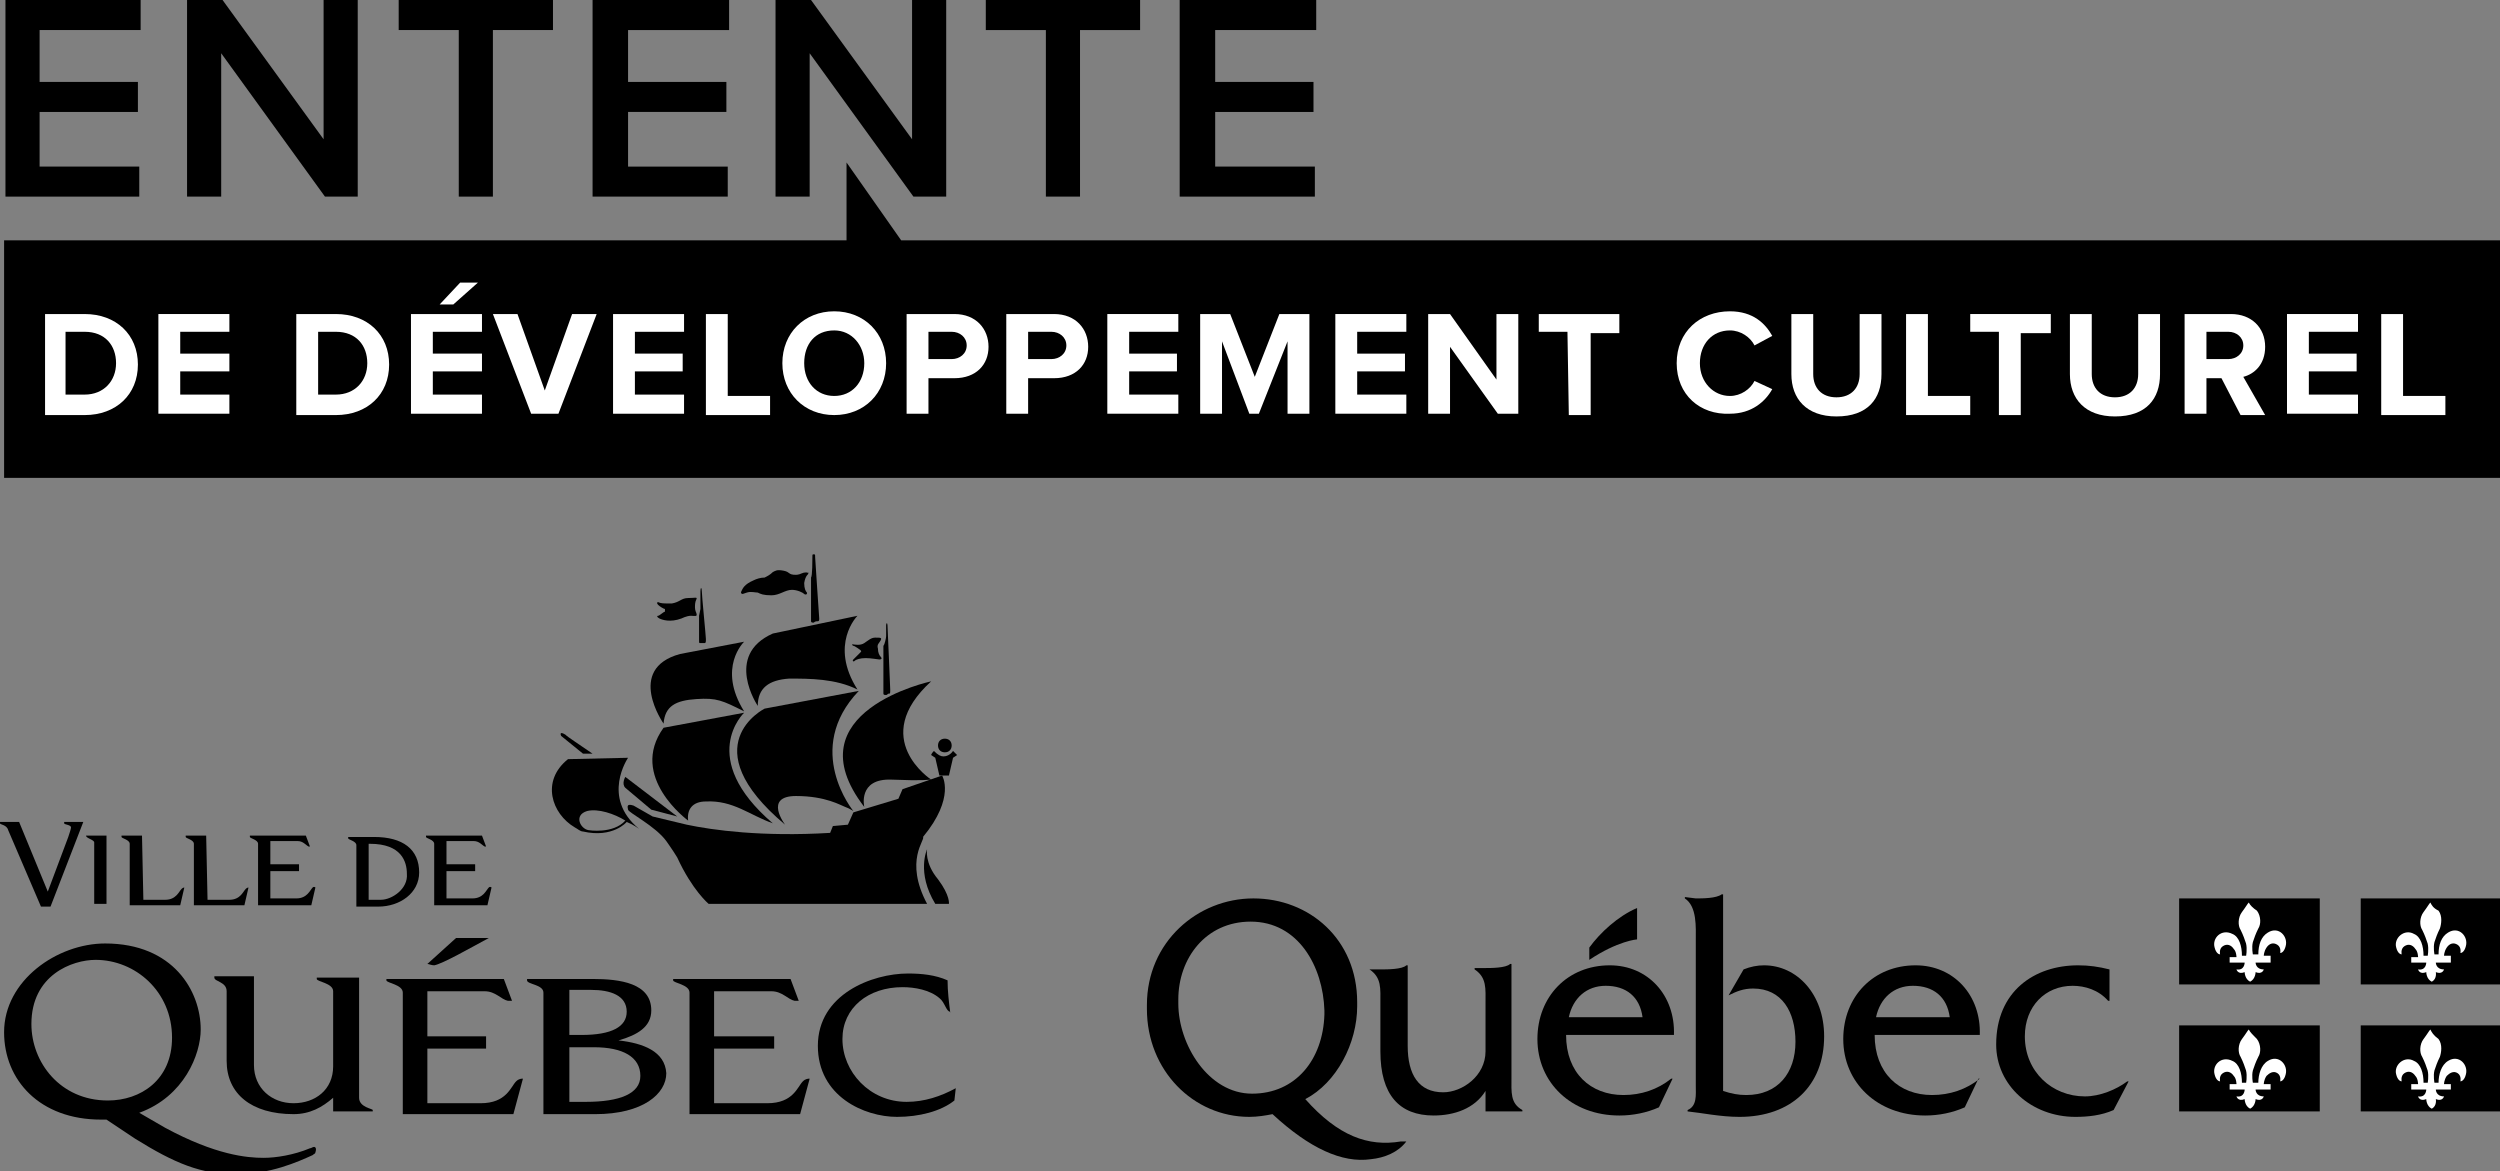 <?xml version="1.0" encoding="utf-8"?>
<!-- Generator: Adobe Illustrator 26.2.1, SVG Export Plug-In . SVG Version: 6.00 Build 0)  -->
<svg version="1.1" id="Layer_1" xmlns="http://www.w3.org/2000/svg" xmlns:xlink="http://www.w3.org/1999/xlink" x="0px" y="0px"
	 viewBox="0 0 183.1 85.8" style="enable-background:new 0 0 183.1 85.8;" xml:space="preserve">
<rect x="0" y="0" width="183.1" height="85.8" fill="#808080" stroke="none"/>
<style type="text/css">
	.st0{fill:#FFFFFF;}
	.st1{fill-rule:evenodd;clip-rule:evenodd;}
	.st2{fill-rule:evenodd;clip-rule:evenodd;fill:#FFFFFF;}
</style>
<g>
	<path d="M0.4,0h9.9v2.2H2.9V6h7.2v2.2H2.9v4h7.3v2.2H0.4V0z"/>
	<path d="M16.2,3.9v10.5h-2.5V0h2.6l7.4,10.2V0h2.5v14.4h-2.4L16.2,3.9z"/>
	<path d="M33.6,2.2h-4.4V0h11.3v2.2h-4.4v12.2h-2.5V2.2z"/>
	<path d="M43.5,0h9.9v2.2H46V6h7.2v2.2H46v4h7.3v2.2h-9.9V0z"/>
	<path d="M59.3,3.9v10.5h-2.5V0h2.6l7.4,10.2V0h2.5v14.4h-2.4L59.3,3.9z"/>
	<path d="M76.6,2.2h-4.4V0h11.3v2.2h-4.4v12.2h-2.5L76.6,2.2L76.6,2.2z"/>
	<path d="M86.5,0h9.9v2.2H89V6h7.2v2.2H89v4h7.3v2.2h-9.9V0z"/>
</g>
<polygon points="66,17.6 62,11.9 62,17.6 0.3,17.6 0.3,35 183.1,35 183.1,17.6 "/>
<g>
	<path class="st0" d="M3.3,23h2.9c2.3,0,3.9,1.5,3.9,3.7s-1.6,3.7-3.9,3.7H3.3L3.3,23L3.3,23z M6.2,28.9c1.4,0,2.3-1,2.3-2.3
		c0-1.3-0.8-2.3-2.3-2.3H4.8v4.6H6.2z"/>
	<path class="st0" d="M11.6,23h5.2v1.3h-3.6v1.6h3.6v1.3h-3.6v1.7h3.6v1.4h-5.2V23z"/>
	<path class="st0" d="M21.7,23h2.9c2.3,0,3.9,1.5,3.9,3.7s-1.6,3.7-3.9,3.7h-2.9V23z M24.6,28.9c1.4,0,2.3-1,2.3-2.3
		c0-1.3-0.8-2.3-2.3-2.3h-1.3v4.6H24.6z"/>
	<path class="st0" d="M30.1,23h5.2v1.3h-3.6v1.6h3.6v1.3h-3.6v1.7h3.6v1.4h-5.2V23z M32.2,22.3l1.5-1.6H35l-1.8,1.6H32.2z"/>
	<path class="st0" d="M36.1,23h1.8l2,5.6l2-5.6h1.8l-2.8,7.3h-2L36.1,23z"/>
	<path class="st0" d="M44.9,23h5.2v1.3h-3.6v1.6H50v1.3h-3.5v1.7h3.6v1.4h-5.2V23z"/>
	<path class="st0" d="M51.7,23h1.6v6h3.1v1.4h-4.7V23z"/>
	<path class="st0" d="M61.1,22.8c2.2,0,3.8,1.6,3.8,3.8s-1.6,3.8-3.8,3.8c-2.2,0-3.8-1.6-3.8-3.8S58.9,22.8,61.1,22.8z M61.1,24.2
		c-1.4,0-2.2,1-2.2,2.4c0,1.4,0.9,2.4,2.2,2.4s2.2-1,2.2-2.4C63.3,25.3,62.4,24.2,61.1,24.2z"/>
	<path class="st0" d="M66.5,23h3.4c1.6,0,2.5,1.1,2.5,2.4c0,1.3-0.9,2.3-2.5,2.3H68v2.6h-1.6V23z M69.7,24.3H68v2h1.7
		c0.6,0,1.1-0.4,1.1-1C70.8,24.7,70.3,24.3,69.7,24.3z"/>
	<path class="st0" d="M73.8,23h3.4c1.6,0,2.5,1.1,2.5,2.4c0,1.3-0.9,2.3-2.5,2.3h-1.9v2.6h-1.6V23z M77,24.3h-1.7v2H77
		c0.6,0,1.1-0.4,1.1-1C78.1,24.7,77.6,24.3,77,24.3z"/>
	<path class="st0" d="M81.1,23h5.2v1.3h-3.6v1.6h3.5v1.3h-3.5v1.7h3.6v1.4h-5.2V23z"/>
	<path class="st0" d="M94.3,25l-2.1,5.3h-0.7L89.5,25v5.3h-1.6V23h2.2l1.8,4.6l1.8-4.6h2.2v7.3h-1.6V25z"/>
	<path class="st0" d="M97.8,23h5.2v1.3h-3.6v1.6h3.5v1.3h-3.5v1.7h3.6v1.4h-5.2V23z"/>
	<path class="st0" d="M106.2,25.4v4.9h-1.6V23h1.6l3.4,4.8V23h1.6v7.3h-1.5L106.2,25.4z"/>
	<path class="st0" d="M114.8,24.3h-2.1V23h5.9v1.4h-2.1v6h-1.6L114.8,24.3L114.8,24.3z"/>
	<path class="st0" d="M122.8,26.6c0-2.3,1.7-3.8,3.9-3.8c1.7,0,2.6,0.9,3.1,1.8l-1.3,0.7c-0.3-0.6-1-1.1-1.8-1.1
		c-1.3,0-2.2,1-2.2,2.4s1,2.4,2.2,2.4c0.8,0,1.5-0.5,1.8-1.1l1.3,0.6c-0.5,0.9-1.5,1.8-3.1,1.8C124.5,30.4,122.8,28.9,122.8,26.6z"
		/>
	<path class="st0" d="M131.2,23h1.6v4.4c0,1,0.6,1.7,1.7,1.7c1.1,0,1.7-0.7,1.7-1.7V23h1.6v4.4c0,1.8-1,3.1-3.3,3.1
		c-2.2,0-3.3-1.3-3.3-3.1L131.2,23L131.2,23z"/>
	<path class="st0" d="M139.6,23h1.6v6h3.1v1.4h-4.7V23z"/>
	<path class="st0" d="M146.4,24.3h-2.1V23h5.9v1.4H148v6h-1.6L146.4,24.3L146.4,24.3z"/>
	<path class="st0" d="M151.6,23h1.6v4.4c0,1,0.6,1.7,1.7,1.7c1.1,0,1.7-0.7,1.7-1.7V23h1.6v4.4c0,1.8-1,3.1-3.3,3.1
		c-2.2,0-3.3-1.3-3.3-3.1L151.6,23L151.6,23z"/>
	<path class="st0" d="M162.7,27.7h-1.1v2.6H160V23h3.4c1.5,0,2.5,1,2.5,2.4c0,1.3-0.8,2-1.6,2.2l1.6,2.8h-1.8L162.7,27.7z
		 M163.2,24.3h-1.6v2h1.6c0.6,0,1.1-0.4,1.1-1C164.3,24.7,163.8,24.3,163.2,24.3z"/>
	<path class="st0" d="M167.5,23h5.2v1.3h-3.6v1.6h3.5v1.3h-3.5v1.7h3.6v1.4h-5.2V23z"/>
	<path class="st0" d="M174.4,23h1.6v6h3.1v1.4h-4.7V23z"/>
</g>
<g>
	<g>
		<g>
			<path d="M110.7,78.9v-8.3h-0.1c-0.3,0.3-1.4,0.3-1.9,0.3H108V71c0.9,0.6,0.8,1.4,0.8,2.5v3.5c0,1.8-1.7,3-3.1,3
				c-1.8,0-2.6-1.3-2.6-3.4v-5.9H103c-0.3,0.3-1.4,0.3-1.9,0.3h-0.8V71c0.9,0.6,0.8,1.4,0.8,2.5v3.5c0,3.2,1.4,4.7,3.9,4.7
				c1.5,0,3-0.5,3.8-1.8v1.5h2.7v-0.1C110.6,80.8,110.7,80,110.7,78.9z"/>
			<path d="M114.9,74.5c0.3-1.4,1.3-2.3,2.7-2.3c1.5,0,2.5,0.8,2.7,2.3H114.9z M122.6,75.8c0.1-2.9-1.9-5.1-4.7-5.1
				c-3.1,0-5.3,2.3-5.3,5.4c0,3.2,2.5,5.6,6,5.6c1,0,2-0.2,2.9-0.6l1-2.1h-0.1c-1,0.8-2.2,1.2-3.5,1.2c-2.4,0-4.2-1.6-4.2-4.4
				L122.6,75.8L122.6,75.8z"/>
			<path d="M124.2,65.8c0.5,0,1.5,0,1.9-0.3h0.1v14.4c0.6,0.2,1.1,0.3,1.7,0.3c2.3,0,3.6-1.6,3.6-3.9c0-2.2-1-3.9-3.1-3.9
				c-0.7,0-1.2,0.2-1.8,0.5l1.1-1.9c0.5-0.2,1-0.3,1.5-0.3c2.4,0,4.4,2.1,4.4,5.2c0,3.6-2.4,5.9-6.2,5.9c-1.4,0-2.8-0.3-3.8-0.4
				v-0.1c0.7-0.3,0.6-1.1,0.6-1.8V68.9c0-1,0.1-2.5-0.8-3.1v-0.1L124.2,65.8L124.2,65.8L124.2,65.8z"/>
			<path d="M137.4,74.5c0.3-1.4,1.3-2.3,2.7-2.3c1.5,0,2.5,0.8,2.7,2.3H137.4z M145,75.8c0.1-2.9-1.9-5.1-4.7-5.1
				c-3.1,0-5.3,2.3-5.3,5.4c0,3.2,2.5,5.6,6,5.6c1,0,2-0.2,2.9-0.6l1-2.1H145c-1,0.8-2.2,1.2-3.5,1.2c-2.4,0-4.2-1.6-4.2-4.4
				L145,75.8L145,75.8z"/>
			<path d="M154.4,73.3L154.4,73.3c-0.7-0.8-1.7-1.1-2.6-1.1c-2,0-3.5,1.5-3.5,3.7c0,2.6,2,4.4,4.4,4.4c1.1,0,2.3-0.5,3.1-1.1h0.1
				l-1.1,2.1c-0.9,0.4-1.9,0.5-2.8,0.5c-3.2,0-5.8-2.3-5.8-5.3c0-3.9,2.8-5.8,6-5.8c0.8,0,1.5,0.1,2.3,0.3V73.3z"/>
			<path class="st1" d="M119.9,68.8c0-1.1,0-2.3,0-2.3c-1.4,0.6-2.7,1.8-3.5,2.9v0.9C118.5,68.9,119.9,68.8,119.9,68.8z"/>
			<path d="M91.7,80.1c-3.2,0-5.4-3.6-5.4-6.6c0,0,0-0.3,0-0.3c0-3,2-5.7,5.3-5.7c3.5,0,5.3,3.3,5.4,6.5c0,0,0,0.3,0,0.3
				C96.9,77.6,94.9,80.1,91.7,80.1z M102.6,83.6c-2.4,0.4-4.6-0.4-7-3.1c2.3-1.2,3.8-4.1,3.8-6.8c0,0,0-0.3,0-0.3
				c0-4.6-3.5-7.6-7.6-7.6s-7.8,3.2-7.8,7.8c0,0,0,0.3,0,0.3c0,4.5,3.4,7.9,7.5,7.9c0.6,0,1.2-0.1,1.7-0.2c2.7,2.5,5.1,3.6,7.2,3.3
				c1-0.1,2-0.5,2.6-1.3L102.6,83.6z"/>
		</g>
	</g>
	<g>
		<g>
			<g>
				<rect x="159.6" y="65.8" class="st1" width="10.3" height="6.3"/>
			</g>
		</g>
		<path class="st2" d="M164.7,66.1c-0.1,0.1-0.2,0.3-0.5,0.7c-0.3,0.4-0.3,1-0.1,1.3c0.2,0.4,0.3,0.7,0.4,1c0.1,0.4,0,1,0,0.9h-0.3
			c0-0.7-0.2-1.4-0.7-1.6c-0.8-0.4-1.5,0.3-1.3,1c0.1,0.4,0.3,0.5,0.4,0.5c0,0-0.1-0.4,0.2-0.6c0.3-0.2,0.6-0.1,0.8,0.2
			c0.2,0.2,0.2,0.6,0.2,0.6h-0.5v0.4h1.1c0,0,0,0.6-0.6,0.5c0,0,0.1,0.4,0.6,0.2c0,0,0,0.5,0.4,0.7l0,0l0,0c0.4-0.2,0.4-0.7,0.4-0.7
			c0.5,0.2,0.6-0.2,0.6-0.2c-0.6,0-0.6-0.5-0.6-0.5h1.1V70h-0.5c0,0,0-0.3,0.2-0.6c0.2-0.3,0.5-0.4,0.8-0.2c0.3,0.2,0.2,0.6,0.2,0.6
			c0.1,0,0.3-0.1,0.4-0.5c0.2-0.7-0.5-1.5-1.3-1c-0.5,0.3-0.7,0.9-0.7,1.6H165c0,0-0.1-0.5,0-0.9c0.1-0.3,0.2-0.6,0.4-1
			c0.2-0.3,0.2-0.9-0.1-1.3C165,66.5,164.8,66.3,164.7,66.1z"/>
		<g>
			<g>
				<rect x="172.9" y="65.8" class="st1" width="10.3" height="6.3"/>
			</g>
		</g>
		<path class="st2" d="M178,66.1c-0.1,0.1-0.2,0.3-0.5,0.7c-0.3,0.4-0.3,1-0.1,1.3c0.2,0.4,0.3,0.7,0.4,1c0.1,0.4,0,1,0,0.9h-0.3
			c0-0.7-0.2-1.4-0.7-1.6c-0.7-0.4-1.5,0.3-1.3,1c0.1,0.4,0.3,0.5,0.4,0.5c0,0-0.1-0.4,0.2-0.6c0.3-0.2,0.6-0.1,0.8,0.2
			c0.2,0.2,0.2,0.6,0.2,0.6h-0.5v0.4h1.1c0,0,0,0.6-0.6,0.5c0,0,0.1,0.4,0.6,0.2c0,0,0,0.5,0.4,0.7l0,0l0,0c0.4-0.2,0.3-0.7,0.3-0.7
			c0.5,0.2,0.6-0.2,0.6-0.2c-0.6,0-0.6-0.5-0.6-0.5h1.1V70h-0.5c0,0,0-0.3,0.2-0.6c0.2-0.3,0.5-0.4,0.8-0.2c0.3,0.2,0.2,0.6,0.2,0.6
			c0.1,0,0.3-0.1,0.4-0.5c0.2-0.7-0.5-1.5-1.3-1c-0.5,0.3-0.7,0.9-0.7,1.6h-0.3c0,0-0.1-0.5,0-0.9c0.1-0.3,0.2-0.6,0.4-1
			c0.1-0.3,0.2-0.9-0.1-1.3C178.2,66.5,178.1,66.3,178,66.1z"/>
	</g>
	<g>
		<g>
			<g>
				<rect x="159.6" y="75.1" class="st1" width="10.3" height="6.3"/>
			</g>
		</g>
		<path class="st2" d="M164.7,75.4c-0.1,0.1-0.2,0.3-0.5,0.7c-0.3,0.4-0.3,1-0.1,1.3c0.2,0.4,0.3,0.7,0.4,1c0.1,0.4,0,1,0,0.9h-0.3
			c0-0.7-0.2-1.4-0.7-1.6c-0.8-0.4-1.5,0.3-1.3,1c0.1,0.4,0.3,0.5,0.4,0.5c0,0-0.1-0.4,0.2-0.6c0.3-0.2,0.6-0.1,0.8,0.2
			c0.2,0.2,0.2,0.6,0.2,0.6h-0.5v0.4h1.1c0,0,0,0.6-0.6,0.5c0,0,0.1,0.4,0.6,0.2c0,0,0,0.5,0.4,0.7l0,0l0,0c0.4-0.2,0.4-0.7,0.4-0.7
			c0.5,0.2,0.6-0.2,0.6-0.2c-0.6,0-0.6-0.5-0.6-0.5h1.1v-0.4h-0.5c0,0,0-0.3,0.2-0.6c0.2-0.2,0.5-0.4,0.8-0.2
			c0.3,0.2,0.2,0.6,0.2,0.6c0.1,0,0.3-0.1,0.4-0.5c0.2-0.7-0.5-1.5-1.3-1c-0.5,0.3-0.7,1-0.7,1.6H165c0,0-0.1-0.5,0-0.9
			c0.1-0.3,0.2-0.6,0.4-1c0.2-0.3,0.2-0.9-0.1-1.3C165,75.8,164.8,75.6,164.7,75.4z"/>
		<g>
			<g>
				<rect x="172.9" y="75.1" class="st1" width="10.3" height="6.3"/>
			</g>
		</g>
		<path class="st2" d="M178,75.4c-0.1,0.1-0.2,0.3-0.5,0.7c-0.3,0.4-0.3,1-0.1,1.3c0.2,0.4,0.3,0.7,0.4,1c0.1,0.4,0,1,0,0.9h-0.3
			c0-0.7-0.2-1.4-0.7-1.6c-0.7-0.4-1.5,0.3-1.3,1c0.1,0.4,0.3,0.5,0.4,0.5c0,0-0.1-0.4,0.2-0.6c0.3-0.2,0.6-0.1,0.8,0.2
			c0.2,0.2,0.2,0.6,0.2,0.6h-0.5v0.4h1.1c0,0,0,0.6-0.6,0.5c0,0,0.1,0.4,0.6,0.2c0,0,0,0.5,0.4,0.7l0,0l0,0c0.4-0.2,0.3-0.7,0.3-0.7
			c0.5,0.2,0.6-0.2,0.6-0.2c-0.6,0-0.6-0.5-0.6-0.5h1.1v-0.4h-0.5c0,0,0-0.3,0.2-0.6c0.2-0.2,0.5-0.4,0.8-0.2
			c0.3,0.2,0.2,0.6,0.2,0.6c0.1,0,0.3-0.1,0.4-0.5c0.2-0.7-0.5-1.5-1.3-1c-0.5,0.3-0.7,1-0.7,1.6h-0.3c0,0-0.1-0.5,0-0.9
			c0.1-0.3,0.2-0.6,0.4-1c0.1-0.3,0.2-0.9-0.1-1.3C178.2,75.8,178.1,75.6,178,75.4z"/>
	</g>
</g>
<g>
	<path d="M69.2,55.1c0.3,0,0.5-0.2,0.5-0.5c0-0.3-0.2-0.5-0.5-0.5c-0.3,0-0.5,0.2-0.5,0.5C68.7,54.9,68.9,55.1,69.2,55.1z"/>
	<path d="M69.2,56.8h-0.4l-0.3-1.3l-0.3-0.2c0,0,0-0.1,0.2-0.3c0.3,0.3,0.5,0.4,0.7,0.4c0.2,0,0.5-0.1,0.7-0.4
		c0.2,0.2,0.3,0.3,0.3,0.3l-0.3,0.2l-0.3,1.3L69.2,56.8L69.2,56.8z"/>
	<path d="M67.9,62.2c0,0-0.8,1.7,0.6,4h1c0,0,0.1-0.6-0.8-1.8C67.7,63.2,67.9,62.2,67.9,62.2z"/>
	<g>
		<g>
			<path d="M37.8,79.2c-0.4,0.4-0.7,1.6-2.6,1.6h-3.9v-4h4.3v-0.9h-4.3v-3.3h4.2c0.8,0,1.2,0.6,1.7,0.7c0.1,0,0.3,0,0.3,0l-0.6-1.6
				h-5.5h-3.1c0,0,0,0,0,0.1c0,0.2,1.2,0.3,1.2,0.9v8.9h8.1l0.7-2.6C38.2,79,38,79,37.8,79.2z"/>
			<path d="M31.8,70.7c0.6-0.1,2.7-1.3,4-2h-2.4l-2.1,1.9C31.4,70.6,31.6,70.7,31.8,70.7z"/>
			<g>
				<path d="M58.8,79.2c-0.4,0.4-0.7,1.6-2.6,1.6h-3.9v-4h4.4v-0.9h-4.4v-3.3h4.2c0.8,0,1.2,0.6,1.7,0.7c0.1,0,0.3,0,0.3,0l-0.6-1.6
					h-5.5h-3.1c0,0,0,0,0,0.1c0,0.2,1.2,0.3,1.2,0.9v8.9h8.1l0.7-2.6C59.2,79,59,79,58.8,79.2z"/>
			</g>
			<path d="M26.3,80.4v-8.8h-3.1c0,0,0,0,0,0.1c0,0.2,1.2,0.3,1.2,0.9v5.5c0,1.7-1.3,2.7-2.9,2.7s-2.9-1.1-2.9-2.8v-6.5h-2.9
				c0,0,0,0,0,0.1c0,0.3,0.9,0.3,0.9,1v5.1c0,2.4,1.8,3.9,4.9,3.9c1.2,0,2.1-0.5,2.9-1.2v1h2.9c0,0,0,0,0-0.1
				C27.3,81.2,26.3,81.1,26.3,80.4z"/>
			<path d="M45.3,76.2L45.3,76.2c1.4-0.4,2.4-1,2.4-2.2c0-2-2.3-2.3-4.3-2.3h-4.8v0.1c0,0.3,1.2,0.3,1.2,0.9v8.9h3.8
				c3.5,0,5.2-1.5,5.2-3C48.7,77,47.1,76.4,45.3,76.2z M41.7,72.5h1.6c1.4,0,2.6,0.4,2.6,1.6c0,1.1-1.1,1.7-3.3,1.7h-0.9V72.5z
				 M42.9,80.7h-1.2v-4h1.8c2.1,0,3.4,0.7,3.4,2.1C46.9,80.1,45.4,80.7,42.9,80.7z"/>
			<path d="M69.6,74.2c-0.1-0.8-0.2-1.6-0.2-2.4c-0.9-0.4-1.9-0.5-2.9-0.5c-2.6,0-6.6,1.5-6.6,5.3c0,3.7,3.4,5.2,5.8,5.2
				c1.6,0,3.2-0.4,4.2-1.2l0.1-0.9c-1.1,0.6-2.3,1-3.6,1c-2.7,0-4.7-2.2-4.7-4.6c0-2.3,1.9-3.8,4.4-3.8c0.9,0,2,0.2,2.7,0.8
				c0.4,0.3,0.5,1,0.8,1C69.6,74.2,69.6,74.2,69.6,74.2z"/>
			<path d="M23,84c-0.1,0-0.2,0.1-0.3,0.1c-1.2,0.5-2.5,0.7-3.4,0.7c-1.2,0-3.5-0.2-7.2-2.2l-1.9-1.1c3.3-1.2,4.5-4.3,4.5-6.1
				c0-2.8-2-6.3-7-6.3c-3.5,0-7.4,2.7-7.4,6.5c0,3.5,2.6,6.4,7.1,6.4c0.1,0,0.3,0,0.4,0l2.1,1.4c2.9,1.8,4.8,2.6,7.4,2.6
				c2.5,0,4.5-0.9,5.6-1.4c0.1-0.1,0.2-0.1,0.2-0.2C23.2,84.1,23.1,84,23,84z M2.3,75c0-3.6,3-4.7,4.7-4.7c2.9,0,5.6,2.3,5.6,5.7
				c0,3.1-2.3,4.6-4.7,4.6C4.4,80.6,2.3,77.8,2.3,75z"/>
			<g>
				<path d="M35.8,65c-0.2,0.2-0.4,0.8-1.2,0.8h-1.9v-2h2.1v-0.5h-2.1v-1.7h2c0.4,0,0.6,0.3,0.8,0.4c0.1,0,0.1,0,0.1,0l-0.3-0.8
					h-2.6h-1.5c0,0,0,0,0,0.1c0,0.1,0.6,0.2,0.6,0.5v4.5h3.9L36,65C36,65,35.9,64.9,35.8,65z"/>
			</g>
			<g>
				<path d="M22.9,65c-0.2,0.2-0.4,0.8-1.2,0.8h-1.9v-2h2.1v-0.5h-2.1v-1.7h2c0.4,0,0.6,0.3,0.8,0.4c0.1,0,0.1,0,0.1,0l-0.3-0.8
					h-2.6h-1.5c0,0,0,0,0,0.1c0,0.1,0.6,0.2,0.6,0.5v4.5h3.9l0.3-1.3C23.1,65,23,64.9,22.9,65z"/>
			</g>
			<path d="M27.4,61.3H27l0,0h-1.5c0,0,0,0,0,0.1c0,0.1,0.6,0.2,0.6,0.5v4.5H27v0h0.7c1.6,0,3-1,3-2.5
				C30.7,62.2,29.5,61.3,27.4,61.3z M27.9,65.9H27v-4.1h0.1c2.3,0,2.7,1.3,2.7,2.2C29.9,65.1,28.7,65.9,27.9,65.9z"/>
			<g>
				<path d="M6.3,61.2C6.3,61.2,6.3,61.2,6.3,61.2c0,0.2,0.6,0.3,0.6,0.5v4.5h0.9v-5L6.3,61.2L6.3,61.2z"/>
			</g>
			<g>
				<path d="M15.1,61.2h-1.5c0,0,0,0,0,0.1c0,0.1,0.6,0.2,0.6,0.5v4.5h3.7l0.3-1.3c0,0-0.1,0-0.2,0.1c-0.2,0.2-0.4,0.8-1.2,0.8h-1.6
					L15.1,61.2L15.1,61.2L15.1,61.2z"/>
			</g>
			<g>
				<path d="M10.4,61.2H8.9c0,0,0,0,0,0.1c0,0.1,0.6,0.2,0.6,0.5v4.5h3.7l0.3-1.3c0,0-0.1,0-0.2,0.1c-0.2,0.2-0.4,0.8-1.2,0.8h-1.6
					L10.4,61.2L10.4,61.2L10.4,61.2z"/>
			</g>
			<path d="M6.1,60.2H4.7c0,0,0,0,0,0.1c0,0.1,0.5,0.1,0.5,0.3c0,0.1-0.1,0.4-0.2,0.7l-1.5,4h0l-2.1-5.1H0c0,0,0,0,0,0.1
				c0,0.1,0.5,0.1,0.6,0.5L3,66.4h0.7L6.1,60.2z"/>
		</g>
		<path d="M54.5,47c0,0-2,1.9,0,5.1c-1.6-0.8-2-1-3.5-0.9c-1.5,0.1-2.3,0.5-2.4,1.8c0,0-2.8-4,1.2-5.1L54.5,47z"/>
		<path d="M62.8,45.1c0,0-2.1,2.1,0,5.4c-1.6-0.8-3.5-0.8-5-0.8c-1.5,0.1-2.3,0.7-2.3,2c0,0-2.5-3.7,1.1-5.3L62.8,45.1z"/>
		<path d="M62.9,50.6L56,51.9c0,0-5.4,2.7,1.5,8.5c0,0-1.6-2.1,0.8-2.1c2.2,0,3.3,0.7,3.6,0.8c0.3,0.1,0.6,0.3,0.6,0.3
			S58.8,54.9,62.9,50.6z"/>
		<path d="M48.6,53.3l5.9-1.1c0,0-3.5,3.3,2.1,8.1c-1.7-0.6-2.9-1.7-4.9-1.6c-1,0-1.4,0.6-1.3,1.4C50.4,60.1,46,56.9,48.6,53.3z"/>
		<path d="M68.2,49.9c0,0-10.3,2.2-4.9,9.2c0,0-0.5-2.1,2-2s2.6,0,2.9,0C68.2,57.1,63.6,54.1,68.2,49.9z"/>
		<path d="M67.9,66.2h-16c0,0-1.2-1-2.3-3.4c-0.3-0.5-0.8-1.2-0.8-1.2c-0.8-1.1-2.8-2.1-2.8-2.3c0-0.1-0.2-0.5,0.4-0.3l1.4,0.8
			l2.5,0.6c1.9,0.4,5.5,0.9,10.5,0.6l0.2-0.5l1.1-0.1l0.4-0.9l3.3-1l0.3-0.7l2.9-1c0,0,1,1.6-1.4,4.5C67.8,61.5,66.2,63,67.9,66.2z"
			/>
		<path d="M42.7,55.2l0.7,0c-1-0.7-1.8-1.2-2-1.4c-0.5-0.3-0.3,0.1-0.3,0.1L42.7,55.2z"/>
		<path d="M46.8,60.7c-2.8-2.3-0.8-5.2-0.8-5.2l-4.4,0.1c-2,1.6-1.2,4,0.5,5c0.2,0.1,0.4,0.3,0.6,0.3c2.2,0.5,3.2-0.7,3.2-0.7l0,0
			C46.4,60.4,46.8,60.7,46.8,60.7z M43.1,60.8c-0.6-0.1-1.1-1.1-0.1-1.4c0.8-0.2,2,0.2,2.8,0.7C44.9,61.1,43.1,60.8,43.1,60.8z"/>
		<path d="M45.8,56.9c0,0-0.3,0.5,0,0.8l1.9,1.6l1.9,0.5L45.8,56.9z"/>
		<path d="M51.3,44.6c0-0.2,0-1,0-1.3c0-0.3,0.1-0.3,0.1,0c0,0.3,0.3,3.3,0.3,3.5s0,0.3-0.1,0.3c-0.1,0-0.2,0-0.3,0s-0.1,0-0.1-0.2
			c0-0.1,0-1.7,0-1.8L51.3,44.6z"/>
		<path d="M50.9,44.5c0-0.2,0-0.4,0.1-0.6c0.1-0.2-0.1-0.1-0.6-0.1c-0.5,0-0.6,0.3-1.2,0.4c-0.6,0-0.8,0-1-0.1c-0.1,0-0.1,0.1,0,0.2
			c0.1,0.1,0.4,0.3,0.5,0.3c0,0,0,0.2,0,0.2c-0.1,0-0.4,0.3-0.5,0.3c-0.1,0-0.1,0.1,0.1,0.2s0.8,0.3,1.6,0c0,0,0.4-0.2,0.7-0.2
			s0.5,0.1,0.4-0.2C51,44.9,50.9,44.7,50.9,44.5z"/>
		<path d="M59.5,40.8c0-0.2,0-0.2,0.1-0.2s0.1,0,0.1,0.2c0,0.2,0.3,4.4,0.3,4.5c0,0.1,0,0.2-0.1,0.2s-0.2,0-0.3,0.1
			c-0.1,0-0.2,0-0.2-0.1c0-0.1,0-2.9,0-3.2C59.5,42.2,59.5,41,59.5,40.8z"/>
		<path d="M59.2,42c0,0.1-0.2,0.1-0.3,0.7c0,0.4,0.1,0.6,0.2,0.7c0,0.1,0,0.1,0,0.1s-0.1,0.1-0.2,0c-0.1-0.1-0.5-0.3-0.9-0.3
			c-0.5,0-0.9,0.4-1.5,0.4c-0.6,0-0.8-0.1-1-0.2c-0.2,0-0.5-0.1-0.8,0c-0.3,0.1-0.3,0.1-0.3,0.1s-0.2,0-0.1-0.2
			c0.1-0.2,0.2-0.5,0.9-0.8c0.2-0.1,0.5-0.2,0.8-0.2c0.2-0.1,0.4-0.2,0.6-0.4c0.2-0.1,0.3-0.2,0.8-0.1c0.5,0.1,0.3,0.3,0.9,0.3
			c0,0,0.2,0,0.4-0.1S59.2,41.9,59.2,42C59.2,41.9,59.3,41.9,59.2,42z"/>
		<path d="M64.9,46.6c0-0.1,0-0.6,0-0.8s0.1-0.2,0.1,0c0,0.2,0.2,4.4,0.2,4.7s0,0.3-0.1,0.3c-0.1,0-0.1,0.1-0.2,0.1s-0.2,0-0.2-0.1
			s0-3.1,0-3.5C64.8,47.2,64.9,46.7,64.9,46.6z"/>
		<path d="M62.5,47.3c-0.1,0-0.1-0.2,0-0.1c0.1,0,0.5,0.1,0.8-0.1s0.5-0.4,0.8-0.4c0.4,0,0.5,0,0.4,0.2c-0.1,0.2-0.3,0.3-0.2,0.6
			c0,0.3,0.1,0.5,0.2,0.6s0.1,0.2-0.1,0.2c-0.1,0-0.6-0.1-1-0.1c-0.4,0-0.7,0.1-0.8,0.2c-0.1,0.1-0.2,0-0.1-0.1
			c0.1-0.1,0.4-0.4,0.5-0.5c0.1-0.1,0.1-0.1,0-0.2C63,47.6,62.6,47.3,62.5,47.3z"/>
	</g>
</g>
</svg>
